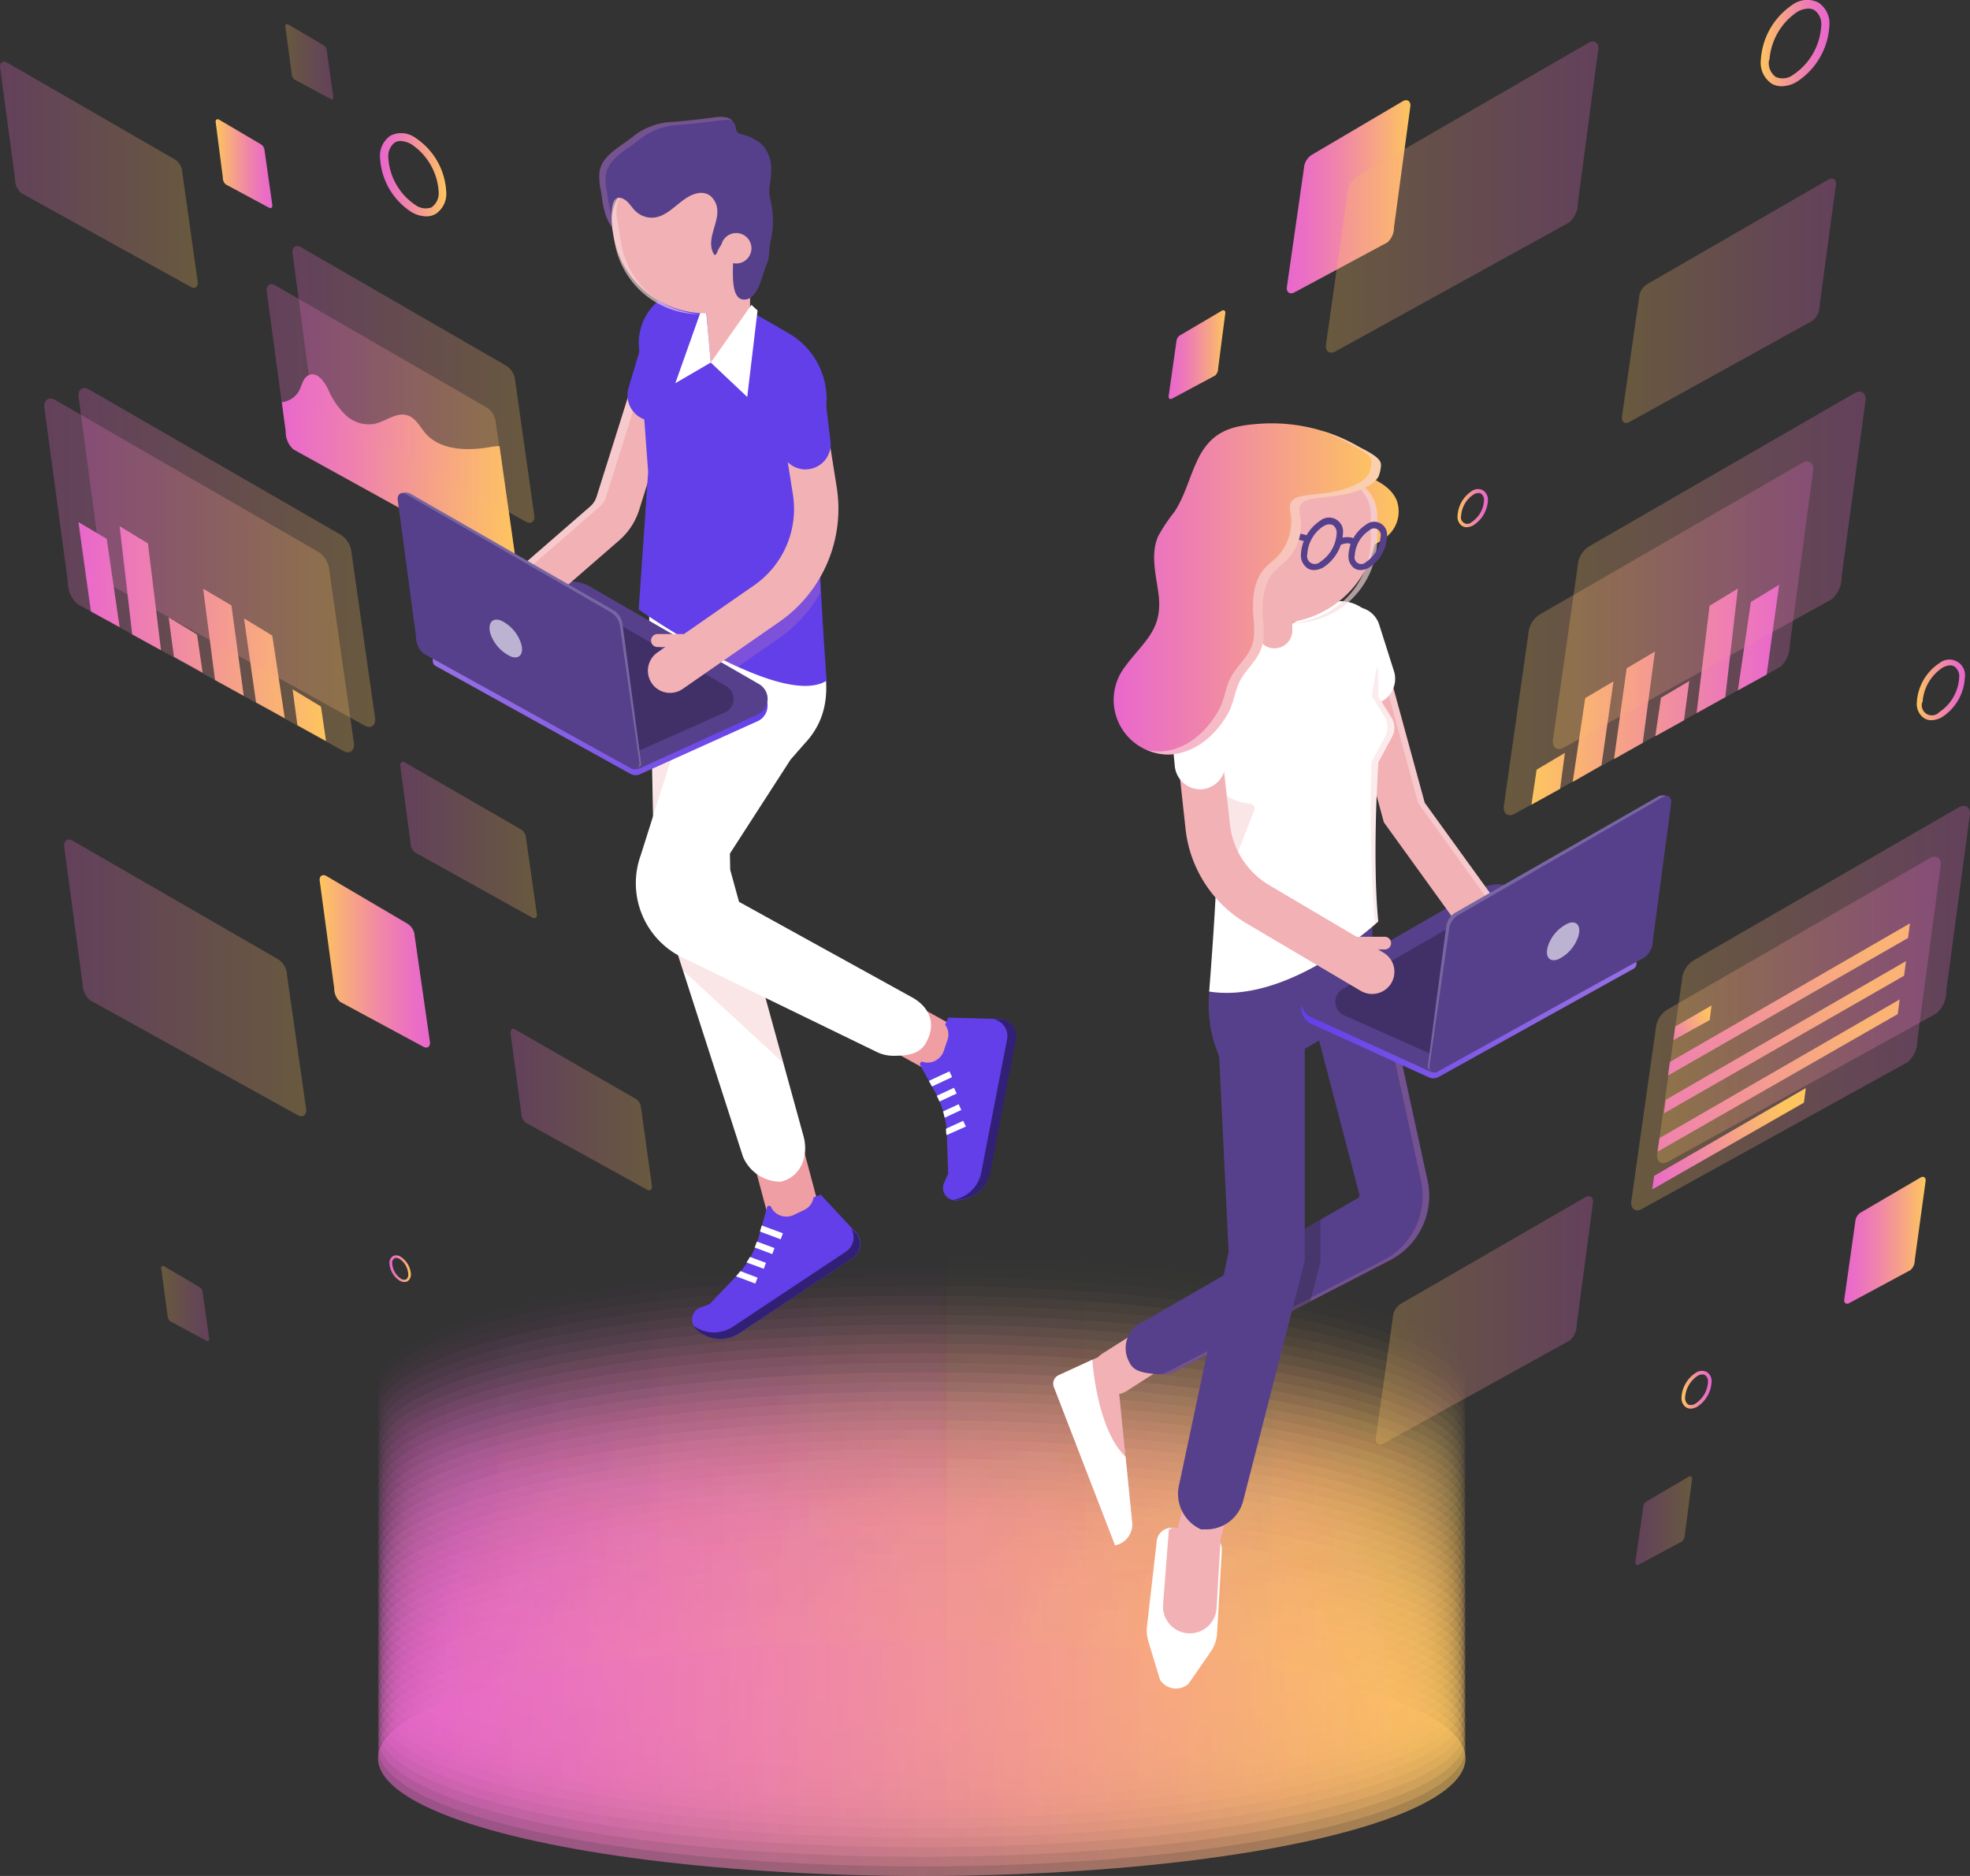 <?xml version="1.0" encoding="UTF-8"?> <svg xmlns="http://www.w3.org/2000/svg" xmlns:xlink="http://www.w3.org/1999/xlink" viewBox="0 0 229.05 218.14"><rect x="0" y="0" width="229.05" height="218.14" fill="#333333" stroke="none"/> <defs> <style>.cls-1,.cls-70{opacity:0.3;}.cls-1{fill:url(#linear-gradient);}.cls-2{opacity:0.29;fill:url(#linear-gradient-2);}.cls-3{opacity:0.29;fill:url(#linear-gradient-3);}.cls-4{opacity:0.28;fill:url(#linear-gradient-4);}.cls-5{opacity:0.27;fill:url(#linear-gradient-5);}.cls-6{opacity:0.26;fill:url(#linear-gradient-6);}.cls-7{opacity:0.26;fill:url(#linear-gradient-7);}.cls-8{opacity:0.25;fill:url(#linear-gradient-8);}.cls-9{opacity:0.24;fill:url(#linear-gradient-9);}.cls-10{opacity:0.23;fill:url(#linear-gradient-10);}.cls-11{opacity:0.23;fill:url(#linear-gradient-11);}.cls-12{opacity:0.22;fill:url(#linear-gradient-12);}.cls-13{opacity:0.21;fill:url(#linear-gradient-13);}.cls-14{opacity:0.2;fill:url(#linear-gradient-14);}.cls-15{opacity:0.2;fill:url(#linear-gradient-15);}.cls-16{opacity:0.19;fill:url(#linear-gradient-16);}.cls-17{opacity:0.18;fill:url(#linear-gradient-17);}.cls-18{opacity:0.18;fill:url(#linear-gradient-18);}.cls-19{opacity:0.17;fill:url(#linear-gradient-19);}.cls-20{opacity:0.16;fill:url(#linear-gradient-20);}.cls-21{opacity:0.15;fill:url(#linear-gradient-21);}.cls-22{opacity:0.15;fill:url(#linear-gradient-22);}.cls-23{opacity:0.14;fill:url(#linear-gradient-23);}.cls-24{opacity:0.13;fill:url(#linear-gradient-24);}.cls-25{opacity:0.12;fill:url(#linear-gradient-25);}.cls-26{opacity:0.12;fill:url(#linear-gradient-26);}.cls-27{opacity:0.11;fill:url(#linear-gradient-27);}.cls-28{opacity:0.1;fill:url(#linear-gradient-28);}.cls-29{opacity:0.1;fill:url(#linear-gradient-29);}.cls-30{opacity:0.09;fill:url(#linear-gradient-30);}.cls-31{opacity:0.08;fill:url(#linear-gradient-31);}.cls-32{opacity:0.07;fill:url(#linear-gradient-32);}.cls-33{opacity:0.07;fill:url(#linear-gradient-33);}.cls-34{opacity:0.06;fill:url(#linear-gradient-34);}.cls-35{opacity:0.05;fill:url(#linear-gradient-35);}.cls-36{opacity:0.04;fill:url(#linear-gradient-36);}.cls-37{opacity:0.04;fill:url(#linear-gradient-37);}.cls-38{opacity:0.03;fill:url(#linear-gradient-38);}.cls-39{opacity:0.02;fill:url(#linear-gradient-39);}.cls-40{opacity:0.01;fill:url(#linear-gradient-40);}.cls-41{opacity:0.01;fill:url(#linear-gradient-41);}.cls-42{opacity:0;fill:url(#linear-gradient-42);}.cls-43,.cls-45,.cls-47,.cls-49,.cls-80,.cls-82,.cls-83,.cls-85,.cls-86,.cls-87,.cls-88,.cls-89,.cls-90,.cls-91,.cls-92,.cls-93,.cls-94,.cls-95{opacity:0.26;}.cls-43{fill:url(#linear-gradient-43);}.cls-44{fill:url(#linear-gradient-44);}.cls-45{fill:url(#linear-gradient-45);}.cls-46{fill:url(#linear-gradient-46);}.cls-47{fill:url(#linear-gradient-47);}.cls-48{fill:url(#linear-gradient-48);}.cls-49{fill:url(#linear-gradient-49);}.cls-50{fill:url(#linear-gradient-50);}.cls-51{fill:url(#linear-gradient-51);}.cls-52{fill:url(#linear-gradient-52);}.cls-53{fill:url(#linear-gradient-53);}.cls-54{fill:url(#linear-gradient-54);}.cls-55,.cls-57,.cls-66{fill:#ef9ea3;}.cls-56{fill:#fff;}.cls-57{opacity:0.25;}.cls-58{fill:url(#linear-gradient-55);}.cls-59{fill:#56408b;}.cls-60{fill:#413068;}.cls-61{fill:#f2b1b5;}.cls-62,.cls-76{fill:#f9d8da;}.cls-62,.cls-75{opacity:0.64;}.cls-63{fill:#623fe9;}.cls-64{fill:#7866a2;}.cls-65{fill:#bbb3d1;}.cls-66,.cls-68{opacity:0.2;}.cls-67{fill:#312075;}.cls-69{opacity:0.38;fill:url(#linear-gradient-56);}.cls-71{fill:#231f20;}.cls-72{fill:url(#linear-gradient-57);}.cls-73{fill:url(#linear-gradient-58);}.cls-74{fill:url(#linear-gradient-59);}.cls-77{fill:url(#linear-gradient-60);}.cls-78{fill:url(#linear-gradient-61);}.cls-79{fill:url(#linear-gradient-62);}.cls-80{fill:url(#linear-gradient-63);}.cls-81{fill:url(#linear-gradient-64);}.cls-82{fill:url(#linear-gradient-65);}.cls-83{fill:url(#linear-gradient-66);}.cls-84{fill:url(#linear-gradient-67);}.cls-85{fill:url(#linear-gradient-68);}.cls-86{fill:url(#linear-gradient-69);}.cls-87{fill:url(#linear-gradient-70);}.cls-88{fill:url(#linear-gradient-71);}.cls-89{fill:url(#linear-gradient-72);}.cls-90{fill:url(#linear-gradient-73);}.cls-91{fill:url(#linear-gradient-74);}.cls-92{fill:url(#linear-gradient-75);}.cls-93{fill:url(#linear-gradient-76);}.cls-94{fill:url(#linear-gradient-77);}.cls-95{fill:url(#linear-gradient-78);}.cls-96{fill:url(#linear-gradient-79);}.cls-97{fill:url(#linear-gradient-80);}.cls-98{fill:url(#linear-gradient-81);}.cls-99{fill:url(#linear-gradient-82);}.cls-100{fill:url(#linear-gradient-83);}.cls-101{fill:url(#linear-gradient-84);}</style> <linearGradient id="linear-gradient" x1="43.95" y1="204.45" x2="170.4" y2="204.45" gradientUnits="userSpaceOnUse"> <stop offset="0" stop-color="#e967cd"></stop> <stop offset="0.33" stop-color="#ef83ac"></stop> <stop offset="1" stop-color="#fec55e"></stop> </linearGradient> <linearGradient id="linear-gradient-2" x1="43.95" y1="203.34" x2="170.4" y2="203.34" xlink:href="#linear-gradient"></linearGradient> <linearGradient id="linear-gradient-3" x1="43.95" y1="202.22" x2="170.4" y2="202.22" xlink:href="#linear-gradient"></linearGradient> <linearGradient id="linear-gradient-4" x1="43.95" y1="201.11" x2="170.4" y2="201.11" xlink:href="#linear-gradient"></linearGradient> <linearGradient id="linear-gradient-5" x1="43.95" y1="200" x2="170.4" y2="200" xlink:href="#linear-gradient"></linearGradient> <linearGradient id="linear-gradient-6" x1="43.95" y1="198.88" x2="170.4" y2="198.88" xlink:href="#linear-gradient"></linearGradient> <linearGradient id="linear-gradient-7" x1="43.95" y1="197.77" x2="170.4" y2="197.77" xlink:href="#linear-gradient"></linearGradient> <linearGradient id="linear-gradient-8" x1="43.95" y1="196.66" x2="170.4" y2="196.66" xlink:href="#linear-gradient"></linearGradient> <linearGradient id="linear-gradient-9" x1="43.95" y1="195.54" x2="170.4" y2="195.54" xlink:href="#linear-gradient"></linearGradient> <linearGradient id="linear-gradient-10" x1="43.95" y1="194.43" x2="170.4" y2="194.43" xlink:href="#linear-gradient"></linearGradient> <linearGradient id="linear-gradient-11" x1="43.95" y1="193.32" x2="170.4" y2="193.32" xlink:href="#linear-gradient"></linearGradient> <linearGradient id="linear-gradient-12" x1="43.95" y1="192.2" x2="170.4" y2="192.2" xlink:href="#linear-gradient"></linearGradient> <linearGradient id="linear-gradient-13" x1="43.95" y1="191.09" x2="170.4" y2="191.09" xlink:href="#linear-gradient"></linearGradient> <linearGradient id="linear-gradient-14" x1="43.95" y1="189.98" x2="170.4" y2="189.98" xlink:href="#linear-gradient"></linearGradient> <linearGradient id="linear-gradient-15" x1="43.95" y1="188.86" x2="170.4" y2="188.86" xlink:href="#linear-gradient"></linearGradient> <linearGradient id="linear-gradient-16" x1="43.95" y1="187.75" x2="170.4" y2="187.75" xlink:href="#linear-gradient"></linearGradient> <linearGradient id="linear-gradient-17" x1="43.95" y1="186.63" x2="170.4" y2="186.63" xlink:href="#linear-gradient"></linearGradient> <linearGradient id="linear-gradient-18" x1="43.95" y1="185.52" x2="170.4" y2="185.52" xlink:href="#linear-gradient"></linearGradient> <linearGradient id="linear-gradient-19" x1="43.95" y1="184.41" x2="170.4" y2="184.41" xlink:href="#linear-gradient"></linearGradient> <linearGradient id="linear-gradient-20" x1="43.95" y1="183.29" x2="170.4" y2="183.29" xlink:href="#linear-gradient"></linearGradient> <linearGradient id="linear-gradient-21" x1="43.95" y1="182.18" x2="170.4" y2="182.18" xlink:href="#linear-gradient"></linearGradient> <linearGradient id="linear-gradient-22" x1="43.95" y1="181.07" x2="170.4" y2="181.07" xlink:href="#linear-gradient"></linearGradient> <linearGradient id="linear-gradient-23" x1="43.95" y1="179.95" x2="170.4" y2="179.95" xlink:href="#linear-gradient"></linearGradient> <linearGradient id="linear-gradient-24" x1="43.95" y1="178.84" x2="170.4" y2="178.84" xlink:href="#linear-gradient"></linearGradient> <linearGradient id="linear-gradient-25" x1="43.95" y1="177.73" x2="170.4" y2="177.73" xlink:href="#linear-gradient"></linearGradient> <linearGradient id="linear-gradient-26" x1="43.95" y1="176.61" x2="170.4" y2="176.61" xlink:href="#linear-gradient"></linearGradient> <linearGradient id="linear-gradient-27" x1="43.95" y1="175.5" x2="170.4" y2="175.5" xlink:href="#linear-gradient"></linearGradient> <linearGradient id="linear-gradient-28" x1="43.95" y1="174.39" x2="170.4" y2="174.39" xlink:href="#linear-gradient"></linearGradient> <linearGradient id="linear-gradient-29" x1="43.95" y1="173.27" x2="170.4" y2="173.27" xlink:href="#linear-gradient"></linearGradient> <linearGradient id="linear-gradient-30" x1="43.95" y1="172.16" x2="170.4" y2="172.16" xlink:href="#linear-gradient"></linearGradient> <linearGradient id="linear-gradient-31" x1="43.95" y1="171.04" x2="170.4" y2="171.04" xlink:href="#linear-gradient"></linearGradient> <linearGradient id="linear-gradient-32" x1="43.95" y1="169.93" x2="170.4" y2="169.93" xlink:href="#linear-gradient"></linearGradient> <linearGradient id="linear-gradient-33" x1="43.95" y1="168.82" x2="170.4" y2="168.82" xlink:href="#linear-gradient"></linearGradient> <linearGradient id="linear-gradient-34" x1="43.95" y1="167.7" x2="170.4" y2="167.7" xlink:href="#linear-gradient"></linearGradient> <linearGradient id="linear-gradient-35" x1="43.95" y1="166.59" x2="170.4" y2="166.59" xlink:href="#linear-gradient"></linearGradient> <linearGradient id="linear-gradient-36" x1="43.95" y1="165.48" x2="170.4" y2="165.48" xlink:href="#linear-gradient"></linearGradient> <linearGradient id="linear-gradient-37" x1="43.95" y1="164.36" x2="170.4" y2="164.36" xlink:href="#linear-gradient"></linearGradient> <linearGradient id="linear-gradient-38" x1="43.95" y1="163.25" x2="170.4" y2="163.25" xlink:href="#linear-gradient"></linearGradient> <linearGradient id="linear-gradient-39" x1="43.95" y1="162.14" x2="170.4" y2="162.14" xlink:href="#linear-gradient"></linearGradient> <linearGradient id="linear-gradient-40" x1="43.95" y1="161.02" x2="170.4" y2="161.02" xlink:href="#linear-gradient"></linearGradient> <linearGradient id="linear-gradient-41" x1="43.95" y1="159.91" x2="170.4" y2="159.91" xlink:href="#linear-gradient"></linearGradient> <linearGradient id="linear-gradient-42" x1="43.95" y1="158.79" x2="170.4" y2="158.79" xlink:href="#linear-gradient"></linearGradient> <linearGradient id="linear-gradient-43" x1="31.01" y1="49.6" x2="60.01" y2="49.6" xlink:href="#linear-gradient"></linearGradient> <linearGradient id="linear-gradient-44" x1="32.75" y1="54.85" x2="60.01" y2="54.85" xlink:href="#linear-gradient"></linearGradient> <linearGradient id="linear-gradient-45" x1="5.14" y1="66.92" x2="41.16" y2="66.92" xlink:href="#linear-gradient"></linearGradient> <linearGradient id="linear-gradient-46" x1="9.12" y1="73.47" x2="37.91" y2="73.47" xlink:href="#linear-gradient"></linearGradient> <linearGradient id="linear-gradient-47" x1="-184.08" y1="74.22" x2="-148.06" y2="74.22" gradientTransform="matrix(-1, 0, 0, 1, 26.75, 0)" xlink:href="#linear-gradient"></linearGradient> <linearGradient id="linear-gradient-48" x1="-180.11" y1="80.77" x2="-151.31" y2="80.77" gradientTransform="matrix(-1, 0, 0, 1, 26.75, 0)" xlink:href="#linear-gradient"></linearGradient> <linearGradient id="linear-gradient-49" x1="-198.91" y1="120.18" x2="-162.9" y2="120.18" gradientTransform="matrix(-1, 0, 0, 1, 26.75, 0)" xlink:href="#linear-gradient"></linearGradient> <linearGradient id="linear-gradient-50" x1="194.11" y1="120.36" x2="198.54" y2="117.99" xlink:href="#linear-gradient"></linearGradient> <linearGradient id="linear-gradient-51" x1="192.81" y1="124.34" x2="218.09" y2="110.83" xlink:href="#linear-gradient"></linearGradient> <linearGradient id="linear-gradient-52" x1="192.35" y1="128.73" x2="217.63" y2="115.22" xlink:href="#linear-gradient"></linearGradient> <linearGradient id="linear-gradient-53" x1="191.61" y1="133.19" x2="216.88" y2="119.68" xlink:href="#linear-gradient"></linearGradient> <linearGradient id="linear-gradient-54" x1="191.27" y1="137.63" x2="207.51" y2="128.95" xlink:href="#linear-gradient"></linearGradient> <linearGradient id="linear-gradient-55" x1="560.77" y1="79.28" x2="599.7" y2="79.28" gradientTransform="matrix(-1, 0, 0, 1, 650.03, 0)" gradientUnits="userSpaceOnUse"> <stop offset="0" stop-color="#623fe9"></stop> <stop offset="0.17" stop-color="#6d49e8"></stop> <stop offset="0.7" stop-color="#8c65e5"></stop> <stop offset="1" stop-color="#976fe4"></stop> </linearGradient> <linearGradient id="linear-gradient-56" x1="43.95" y1="204.45" x2="170.4" y2="204.45" gradientUnits="userSpaceOnUse"> <stop offset="0" stop-color="#e967cd"></stop> <stop offset="0.16" stop-color="#eb6fc3"></stop> <stop offset="0.43" stop-color="#f086a9"></stop> <stop offset="0.77" stop-color="#f8aa7e"></stop> <stop offset="1" stop-color="#fec55e"></stop> </linearGradient> <linearGradient id="linear-gradient-57" x1="151.3" y1="114.5" x2="190.22" y2="114.5" gradientTransform="matrix(1, 0, 0, 1, 0, 0)" xlink:href="#linear-gradient-55"></linearGradient> <linearGradient id="linear-gradient-58" x1="137.58" y1="68.37" x2="162.63" y2="68.37" xlink:href="#linear-gradient"></linearGradient> <linearGradient id="linear-gradient-59" x1="129.57" y1="68.49" x2="160.56" y2="68.49" xlink:href="#linear-gradient"></linearGradient> <linearGradient id="linear-gradient-60" x1="149.61" y1="22.92" x2="163.97" y2="22.92" xlink:href="#linear-gradient-56"></linearGradient> <linearGradient id="linear-gradient-61" x1="214.43" y1="144.22" x2="223.88" y2="144.22" xlink:href="#linear-gradient-56"></linearGradient> <linearGradient id="linear-gradient-62" x1="135.9" y1="41.24" x2="142.5" y2="41.24" xlink:href="#linear-gradient-56"></linearGradient> <linearGradient id="linear-gradient-63" x1="190.17" y1="176.82" x2="196.77" y2="176.82" xlink:href="#linear-gradient"></linearGradient> <linearGradient id="linear-gradient-64" x1="238.5" y1="19.03" x2="245.1" y2="19.03" gradientTransform="matrix(-1, 0, 0, 1, 270.17, 0)" xlink:href="#linear-gradient-56"></linearGradient> <linearGradient id="linear-gradient-65" x1="231.4" y1="7.17" x2="236.99" y2="7.17" gradientTransform="matrix(-1, 0, 0, 1, 270.17, 0)" xlink:href="#linear-gradient"></linearGradient> <linearGradient id="linear-gradient-66" x1="245.83" y1="151.57" x2="251.42" y2="151.57" gradientTransform="matrix(-1, 0, 0, 1, 270.17, 0)" xlink:href="#linear-gradient"></linearGradient> <linearGradient id="linear-gradient-67" x1="220.19" y1="111.79" x2="233.01" y2="111.79" gradientTransform="matrix(-1, 0, 0, 1, 270.17, 0)" xlink:href="#linear-gradient-56"></linearGradient> <linearGradient id="linear-gradient-68" x1="-194.21" y1="66.32" x2="-157.83" y2="66.32" gradientTransform="matrix(-1, 0, 0, 1, 22.71, 0)" xlink:href="#linear-gradient"></linearGradient> <linearGradient id="linear-gradient-69" x1="-206.34" y1="114.48" x2="-169.96" y2="114.48" gradientTransform="matrix(-1, 0, 0, 1, 22.71, 0)" xlink:href="#linear-gradient"></linearGradient> <linearGradient id="linear-gradient-70" x1="46.53" y1="97.64" x2="62.43" y2="97.64" xlink:href="#linear-gradient"></linearGradient> <linearGradient id="linear-gradient-71" x1="7.45" y1="113.71" x2="35.63" y2="113.71" xlink:href="#linear-gradient"></linearGradient> <linearGradient id="linear-gradient-72" x1="59.35" y1="129.05" x2="75.81" y2="129.05" xlink:href="#linear-gradient"></linearGradient> <linearGradient id="linear-gradient-73" x1="-162.52" y1="153.54" x2="-137.23" y2="153.54" gradientTransform="matrix(-1, 0, 0, 1, 22.71, 0)" xlink:href="#linear-gradient"></linearGradient> <linearGradient id="linear-gradient-74" x1="-190.77" y1="34.97" x2="-165.88" y2="34.97" gradientTransform="matrix(-1, 0, 0, 1, 22.71, 0)" xlink:href="#linear-gradient"></linearGradient> <linearGradient id="linear-gradient-75" x1="-163.13" y1="22.92" x2="-131.44" y2="22.92" gradientTransform="matrix(-1, 0, 0, 1, 22.71, 0)" xlink:href="#linear-gradient"></linearGradient> <linearGradient id="linear-gradient-76" x1="9.12" y1="64.81" x2="43.63" y2="64.81" xlink:href="#linear-gradient"></linearGradient> <linearGradient id="linear-gradient-77" x1="33.95" y1="44.71" x2="62.12" y2="44.71" xlink:href="#linear-gradient"></linearGradient> <linearGradient id="linear-gradient-78" x1="0" y1="20.32" x2="23.02" y2="20.32" xlink:href="#linear-gradient"></linearGradient> <linearGradient id="linear-gradient-79" x1="44.19" y1="20.32" x2="51.89" y2="20.32" xlink:href="#linear-gradient-56"></linearGradient> <linearGradient id="linear-gradient-80" x1="45.28" y1="147.54" x2="47.77" y2="147.54" xlink:href="#linear-gradient-56"></linearGradient> <linearGradient id="linear-gradient-81" x1="-284.31" y1="80.24" x2="-278.73" y2="80.24" gradientTransform="matrix(-1, 0, 0, 1, -55.86, 0)" xlink:href="#linear-gradient-56"></linearGradient> <linearGradient id="linear-gradient-82" x1="-268.55" y1="5.01" x2="-260.59" y2="5.01" gradientTransform="matrix(-1, 0, 0, 1, -55.86, 0)" xlink:href="#linear-gradient-56"></linearGradient> <linearGradient id="linear-gradient-83" x1="-228.82" y1="59.08" x2="-225.32" y2="59.08" gradientTransform="matrix(-1, 0, 0, 1, -55.86, 0)" xlink:href="#linear-gradient-56"></linearGradient> <linearGradient id="linear-gradient-84" x1="-254.86" y1="161.6" x2="-251.37" y2="161.6" gradientTransform="matrix(-1, 0, 0, 1, -55.86, 0)" xlink:href="#linear-gradient-56"></linearGradient> </defs> <title>Ресурс 2Icons11</title> <g id="Слой_2" data-name="Слой 2"> <g id="Graphics"> <ellipse class="cls-1" cx="107.17" cy="204.45" rx="63.22" ry="13.69"></ellipse> <ellipse class="cls-2" cx="107.17" cy="203.34" rx="63.22" ry="13.69"></ellipse> <ellipse class="cls-3" cx="107.17" cy="202.22" rx="63.22" ry="13.69"></ellipse> <ellipse class="cls-4" cx="107.17" cy="201.11" rx="63.22" ry="13.69"></ellipse> <ellipse class="cls-5" cx="107.17" cy="200" rx="63.22" ry="13.69"></ellipse> <ellipse class="cls-6" cx="107.17" cy="198.88" rx="63.22" ry="13.69"></ellipse> <ellipse class="cls-7" cx="107.17" cy="197.77" rx="63.22" ry="13.69"></ellipse> <ellipse class="cls-8" cx="107.17" cy="196.66" rx="63.22" ry="13.69"></ellipse> <ellipse class="cls-9" cx="107.17" cy="195.54" rx="63.22" ry="13.69"></ellipse> <ellipse class="cls-10" cx="107.17" cy="194.43" rx="63.22" ry="13.69"></ellipse> <ellipse class="cls-11" cx="107.17" cy="193.32" rx="63.22" ry="13.69"></ellipse> <ellipse class="cls-12" cx="107.17" cy="192.2" rx="63.22" ry="13.69"></ellipse> <ellipse class="cls-13" cx="107.17" cy="191.09" rx="63.22" ry="13.69"></ellipse> <ellipse class="cls-14" cx="107.17" cy="189.98" rx="63.22" ry="13.69"></ellipse> <ellipse class="cls-15" cx="107.17" cy="188.86" rx="63.22" ry="13.69"></ellipse> <ellipse class="cls-16" cx="107.17" cy="187.75" rx="63.22" ry="13.69"></ellipse> <ellipse class="cls-17" cx="107.17" cy="186.63" rx="63.22" ry="13.69"></ellipse> <ellipse class="cls-18" cx="107.17" cy="185.52" rx="63.22" ry="13.69"></ellipse> <ellipse class="cls-19" cx="107.17" cy="184.41" rx="63.22" ry="13.69"></ellipse> <ellipse class="cls-20" cx="107.17" cy="183.29" rx="63.22" ry="13.69"></ellipse> <ellipse class="cls-21" cx="107.17" cy="182.18" rx="63.22" ry="13.69"></ellipse> <ellipse class="cls-22" cx="107.17" cy="181.07" rx="63.22" ry="13.69"></ellipse> <ellipse class="cls-23" cx="107.17" cy="179.95" rx="63.22" ry="13.69"></ellipse> <ellipse class="cls-24" cx="107.17" cy="178.84" rx="63.22" ry="13.69"></ellipse> <ellipse class="cls-25" cx="107.17" cy="177.73" rx="63.22" ry="13.69"></ellipse> <ellipse class="cls-26" cx="107.17" cy="176.61" rx="63.22" ry="13.69"></ellipse> <ellipse class="cls-27" cx="107.17" cy="175.5" rx="63.22" ry="13.69"></ellipse> <ellipse class="cls-28" cx="107.17" cy="174.39" rx="63.22" ry="13.69"></ellipse> <ellipse class="cls-29" cx="107.17" cy="173.27" rx="63.22" ry="13.69"></ellipse> <ellipse class="cls-30" cx="107.17" cy="172.16" rx="63.22" ry="13.69"></ellipse> <ellipse class="cls-31" cx="107.17" cy="171.04" rx="63.22" ry="13.69"></ellipse> <ellipse class="cls-32" cx="107.17" cy="169.93" rx="63.22" ry="13.69"></ellipse> <ellipse class="cls-33" cx="107.17" cy="168.82" rx="63.22" ry="13.69"></ellipse> <ellipse class="cls-34" cx="107.17" cy="167.7" rx="63.22" ry="13.69"></ellipse> <ellipse class="cls-35" cx="107.17" cy="166.59" rx="63.22" ry="13.69"></ellipse> <ellipse class="cls-36" cx="107.17" cy="165.48" rx="63.22" ry="13.69"></ellipse> <ellipse class="cls-37" cx="107.17" cy="164.36" rx="63.22" ry="13.69"></ellipse> <ellipse class="cls-38" cx="107.17" cy="163.25" rx="63.22" ry="13.69"></ellipse> <ellipse class="cls-39" cx="107.17" cy="162.14" rx="63.22" ry="13.69"></ellipse> <ellipse class="cls-40" cx="107.17" cy="161.02" rx="63.22" ry="13.69"></ellipse> <ellipse class="cls-41" cx="107.17" cy="159.91" rx="63.22" ry="13.69"></ellipse> <ellipse class="cls-42" cx="107.17" cy="158.79" rx="63.22" ry="13.69"></ellipse> <g id="Layer_11" data-name="Layer 11"> <path id="_Контур_" data-name="&lt;Контур&gt;" class="cls-43" d="M31,33.78c0-.66.47-.93,1-.6l24.6,14.21a2.35,2.35,0,0,1,1.05,1.8L60,65.42c0,.66-.47.93-1,.6L34.11,52.28a2.68,2.68,0,0,1-.9-2.07Z"></path> <g id="_Группа_" data-name="&lt;Группа&gt;"> <path class="cls-44" d="M60,65.42,58.08,51.88c-.61,0-1.23.14-1.82.22-2.4.31-5.15.13-6.75-1.67-.67-.77-1.16-1.82-2.13-2.13-1.31-.43-2.56.75-3.91,1a3.93,3.93,0,0,1-3.31-1.06,9.15,9.15,0,0,1-2-2.95c-.45-.93-1.27-2.07-2.22-1.69-.69.29-.83,1.19-1.17,1.85a2.64,2.64,0,0,1-2,1.32l.46,3.42a2.68,2.68,0,0,0,.9,2.07L59,66C59.54,66.35,60,66.08,60,65.42Z"></path> </g> <g id="_Группа_2" data-name="&lt;Группа&gt;"> <path id="_Контур_2" data-name="&lt;Контур&gt;" class="cls-45" d="M5.14,47.27c0-.82.59-1.16,1.3-.75L37,64.17a2.86,2.86,0,0,1,1.3,2.23l2.87,20.16c0,.82-.57,1.16-1.28.75L9,70.24a3.36,3.36,0,0,1-1.11-2.57Z"></path> <path id="_Составной_контур_" data-name="&lt;Составной контур&gt;" class="cls-46" d="M18.72,75.61l-3.35-1.84L13.91,61.19l3.29,2Zm-4.81-2.68-1.5-10.27L9.12,60.71,10.57,71.1Zm9,.86-3.3-2,.61,4.58,3.34,1.85Zm4-3.39-3.29-1.94L25,79.08l3.34,1.84ZM37.32,82.16l-3.3-2,.56,4.18,3.33,1.84Zm-5.66-8.25-3.29-2,1.4,9.77,3.34,1.84Z"></path> </g> <g id="_Группа_3" data-name="&lt;Группа&gt;"> <path id="_Контур_3" data-name="&lt;Контур&gt;" class="cls-47" d="M210.83,54.57c0-.82-.58-1.15-1.29-.74L179,71.47a2.88,2.88,0,0,0-1.3,2.24l-2.87,20.16c0,.82.58,1.15,1.29.75L207,77.54A3.35,3.35,0,0,0,208.1,75Z"></path> <path id="_Составной_контур_2" data-name="&lt;Составной контур&gt;" class="cls-48" d="M198.77,70.44l3.29-2L200.6,81.07l-3.34,1.85Zm6.64,8L206.86,68,203.57,70l-1.51,10.28Zm-12.95,7.17,3.34-1.85.61-4.57-3.29,1.95Zm-4.8,2.66L191,86.38l1.42-10.62-3.29,1.95Zm-9.6,5.3,3.33-1.84.56-4.18-3.29,1.95Zm4.8-2.65L186.2,89l1.4-9.77-3.29,1.95Z"></path> </g> <g id="_Группа_4" data-name="&lt;Группа&gt;"> <path id="_Контур_4" data-name="&lt;Контур&gt;" class="cls-49" d="M225.66,100.53c0-.82-.58-1.15-1.29-.74l-30.56,17.64a2.89,2.89,0,0,0-1.3,2.23l-2.86,20.16c0,.82.57,1.16,1.28.75l30.89-17.07a3.34,3.34,0,0,0,1.11-2.57Z"></path> <polygon id="_Контур_5" data-name="&lt;Контур&gt;" class="cls-50" points="194.78 119.36 199 116.92 198.78 118.62 194.56 120.95 194.78 119.36"></polygon> <polygon id="_Контур_6" data-name="&lt;Контур&gt;" class="cls-51" points="194.15 123.49 222.07 107.37 221.85 109.07 193.93 125.07 194.15 123.49"></polygon> <polygon id="_Контур_7" data-name="&lt;Контур&gt;" class="cls-52" points="193.69 127.88 221.61 111.76 221.39 113.46 193.47 129.46 193.69 127.88"></polygon> <polygon id="_Контур_8" data-name="&lt;Контур&gt;" class="cls-53" points="192.95 132.34 220.87 116.22 220.65 117.92 192.72 133.92 192.95 132.34"></polygon> <polygon id="_Контур_9" data-name="&lt;Контур&gt;" class="cls-54" points="192.33 136.73 209.96 126.52 209.74 128.22 192.1 138.31 192.33 136.73"></polygon> </g> </g> <g id="Layer_8" data-name="Layer 8"> <g id="_Группа_5" data-name="&lt;Группа&gt;"> <g id="_Группа_6" data-name="&lt;Группа&gt;"> <path class="cls-55" d="M92,142.92a3,3,0,0,1-2.89-2.22l-1.78-6.64a3,3,0,0,1,5.8-1.56l1.77,6.65a3,3,0,0,1-2.9,3.77Z"></path> </g> <g id="_Группа_7" data-name="&lt;Группа&gt;"> <path class="cls-55" d="M108.81,124.58a2.94,2.94,0,0,1-1.45-.38l-6-3.32a3,3,0,1,1,2.9-5.25l6,3.32a3,3,0,0,1-1.45,5.63Z"></path> </g> <polygon id="_Контур_10" data-name="&lt;Контур&gt;" class="cls-56" points="76.22 59.22 92.72 68.58 90.24 86.07 76.22 78.11 76.22 59.22"></polygon> <g id="_Группа_8" data-name="&lt;Группа&gt;"> <path id="_Контур_11" data-name="&lt;Контур&gt;" class="cls-56" d="M86.39,134.52l-10.31-32-.66-33.85a4.43,4.43,0,0,1,8.85-.17l.63,32.64L93.39,132c.7,2.34-.24,4.87-2.62,5.41A4.75,4.75,0,0,1,86.39,134.52Z"></path> </g> <path id="_Контур_12" data-name="&lt;Контур&gt;" class="cls-57" d="M84.84,98.16l-.51-26.43L75.82,85.05l.26,17.48,3.32,10.3,11.69,10.79-4.67-17-4-2.21a.74.74,0,0,1-.35-.9Z"></path> <g id="_Группа_9" data-name="&lt;Группа&gt;"> <path id="_Контур_13" data-name="&lt;Контур&gt;" class="cls-56" d="M103.83,122.77a4.39,4.39,0,0,1-2-.5L79.08,111.21a9.6,9.6,0,0,1-4.57-11.8l9.76-30.9c.84-2.3,4.3-1.67,6.59-.83,1.36.5,3.33,2.23,4.37,6.81.79,3.46,2,8.1-1.7,12l-1.61,1.84-9.11,14.11a.73.73,0,0,0,.35.9l22.71,12.54c2.17,1.12,3,3.06,1.88,5.22C107,122.64,105.42,122.77,103.83,122.77Z"></path> </g> <g id="_Группа_10" data-name="&lt;Группа&gt;"> <path id="_Контур_14" data-name="&lt;Контур&gt;" class="cls-58" d="M73.33,90a1.31,1.31,0,0,0,1.16,0L88.22,83.8a2,2,0,0,0,0-3.49L68.58,68.94a4.19,4.19,0,0,0-4.26,0l-14,7.58v.36a.62.62,0,0,0,.32.55Z"></path> <path id="_Контур_15" data-name="&lt;Контур&gt;" class="cls-59" d="M73.33,89.3a1.28,1.28,0,0,0,1.16,0l13.73-6.27a2,2,0,0,0,0-3.5L68.58,68.2a4.22,4.22,0,0,0-4.26,0l-14,8.31Z"></path> <path id="_Контур_16" data-name="&lt;Контур&gt;" class="cls-60" d="M71.94,88.35l12.49-5.57a1.73,1.73,0,0,0,0-3l-20-11.54-13.9,8.26Z"></path> </g> <g id="_Группа_11" data-name="&lt;Группа&gt;"> <path id="_Контур_17" data-name="&lt;Контур&gt;" class="cls-61" d="M59.29,73a2.58,2.58,0,0,1-1.69-4.53l11-9.56a2.56,2.56,0,0,0,.77-1.17l6.06-19.24a2.58,2.58,0,1,1,4.92,1.55L74.31,59.31A7.78,7.78,0,0,1,72,62.83L61,72.39A2.52,2.52,0,0,1,59.29,73Z"></path> </g> <path id="_Контур_18" data-name="&lt;Контур&gt;" class="cls-62" d="M58.45,72.13a2.58,2.58,0,0,1,.26-3.64l11-9.56a2.54,2.54,0,0,0,.76-1.17l6.06-19.24a2.57,2.57,0,0,1,1.91-1.73,2.56,2.56,0,0,0-3,1.73L69.39,57.76a2.56,2.56,0,0,1-.77,1.17l-11,9.56A2.58,2.58,0,0,0,59.29,73a2.51,2.51,0,0,0,.55-.06A2.59,2.59,0,0,1,58.45,72.13Z"></path> <g id="_Группа_12" data-name="&lt;Группа&gt;"> <path id="_Контур_19" data-name="&lt;Контур&gt;" class="cls-63" d="M75.89,48.94A3.11,3.11,0,0,1,75,48.8a3,3,0,0,1-1.92-3.7l2-6.69a2.95,2.95,0,1,1,5.62,1.77l-2,6.69A3,3,0,0,1,75.89,48.94Z"></path> </g> <path id="_Контур_20" data-name="&lt;Контур&gt;" class="cls-63" d="M84,34.31l7.69,4.44a8.84,8.84,0,0,1,4.42,7.66s-.84,13.11-.83,17.49c0,3.82.83,15.25.83,15.25-5.3,3.36-21.85-8.27-21.85-8.27l1.1-16-1.1-14.94A6.49,6.49,0,0,1,84,34.31Z"></path> <path id="_Контур_21" data-name="&lt;Контур&gt;" class="cls-61" d="M82.64,42.16l-.12-1.34s-.39-4-.39-5.1l.93-7h4.15v8.49C87.21,38.36,83.79,42.16,82.64,42.16Z"></path> <g id="_Группа_13" data-name="&lt;Группа&gt;"> <path id="_Контур_22" data-name="&lt;Контур&gt;" class="cls-64" d="M46.53,57.41l.32-.1a1.15,1.15,0,0,1,.89.11L71.4,71a2.26,2.26,0,0,1,1,1.75L74.55,88.8a.48.48,0,0,1-.2.38l-.36.25L49.53,75.7a2.61,2.61,0,0,1-.87-2Z"></path> <path id="_Контур_23" data-name="&lt;Контур&gt;" class="cls-59" d="M46.23,58.05c0-.64.46-.9,1-.58L71.11,71.25a2.26,2.26,0,0,1,1,1.75l2.24,15.74c0,.64-.45.9-1,.59L49.24,76a2.6,2.6,0,0,1-.87-2Z"></path> <path id="_Контур_24" data-name="&lt;Контур&gt;" class="cls-65" d="M58.21,72.14a4.51,4.51,0,0,1,2.39,2.73c.33,1.16-.2,1.83-1.18,1.48A4.52,4.52,0,0,1,57,73.63C56.7,72.47,57.23,71.8,58.21,72.14Z"></path> </g> <path id="_Контур_25" data-name="&lt;Контур&gt;" class="cls-66" d="M95.23,63.9c0-3,.39-10.16.64-14.33l-.48-3a2.58,2.58,0,0,0-3-2.14c-1.41.22.81,14.28.81,14.28.64,4.06-2.16,8.86-5.54,11.21l-7.15,5c1.61.92,3.4,1.86,5.19,2.68l4.9-3.4a16,16,0,0,0,4.78-5.29C95.31,66.86,95.24,65,95.23,63.9Z"></path> <g id="_Группа_14" data-name="&lt;Группа&gt;"> <path id="_Контур_26" data-name="&lt;Контур&gt;" class="cls-61" d="M77.91,80.57a2.55,2.55,0,0,1-2.12-1.11,2.58,2.58,0,0,1,.65-3.59L87.7,68.05a10.81,10.81,0,0,0,4.49-10.54l-1.9-12a2.58,2.58,0,1,1,5.1-.81l1.9,12a16,16,0,0,1-6.65,15.59L79.38,80.11A2.58,2.58,0,0,1,77.91,80.57Z"></path> </g> <g id="_Группа_15" data-name="&lt;Группа&gt;"> <path id="_Контур_27" data-name="&lt;Контур&gt;" class="cls-63" d="M93.63,54.59A3,3,0,0,1,90.71,52l-.8-6.53a2.95,2.95,0,0,1,5.85-.72l.8,6.53A2.93,2.93,0,0,1,94,54.56Z"></path> </g> <path id="_Контур_28" data-name="&lt;Контур&gt;" class="cls-61" d="M79.37,75.24H76.45a.75.75,0,0,1-.75-.75h0a.75.75,0,0,1,.75-.76h2.92a.76.76,0,0,1,.75.76h0A.76.76,0,0,1,79.37,75.24Z"></path> <path id="_Контур_29" data-name="&lt;Контур&gt;" class="cls-63" d="M89.16,140.5l-1,3.52a10.68,10.68,0,0,1-2.51,4.33l-3.14,3.29-1.13.44a1.44,1.44,0,0,0-.53,2.32h0A4,4,0,0,0,86,155l13.13-8.72a2,2,0,0,0,.58-2.76l-4.29-4.6-.83.32h0a1.93,1.93,0,0,1-1.05,1.44l-1.21.58a2,2,0,0,1-2.65-.82h0A.26.26,0,0,0,89.16,140.5Z"></path> <g id="_Группа_16" data-name="&lt;Группа&gt;"> <path id="_Контур_30" data-name="&lt;Контур&gt;" class="cls-67" d="M89.64,140.46h0a.22.22,0,0,0-.19-.12Z"></path> <path id="_Контур_31" data-name="&lt;Контур&gt;" class="cls-67" d="M99.66,143.53l-.74-.74a2,2,0,0,1-.57,2.76l-13.13,8.72a4,4,0,0,1-4.59-.11,1.77,1.77,0,0,0,.17.24A4,4,0,0,0,86,155l13.13-8.72A2,2,0,0,0,99.66,143.53Z"></path> </g> <g id="_Группа_17" data-name="&lt;Группа&gt;"> <path id="_Контур_32" data-name="&lt;Контур&gt;" class="cls-56" d="M89.79,145.83l.26-.7L88,144.37c-.08.23-.16.46-.26.69Z"></path> <path id="_Контур_33" data-name="&lt;Контур&gt;" class="cls-56" d="M87.82,149.26l.26-.69-2-.76c-.15.18-.29.37-.45.54l-.06.06Z"></path> <path id="_Контур_34" data-name="&lt;Контур&gt;" class="cls-56" d="M88.8,147.54l.26-.69-1.86-.69c-.12.22-.26.43-.4.64Z"></path> <polygon id="_Контур_35" data-name="&lt;Контур&gt;" class="cls-56" points="91.03 143.41 88.57 142.5 88.36 143.21 90.77 144.11 91.03 143.41"></polygon> </g> <path id="_Контур_36" data-name="&lt;Контур&gt;" class="cls-63" d="M107,123.87l1.77,3.21a10.79,10.79,0,0,1,1.32,4.84l.15,4.54-.48,1.11a1.43,1.43,0,0,0,1.27,2h0a4,4,0,0,0,4.06-3.24l3-15.48a2,2,0,0,0-1.57-2.35l-6.28-.17-.35.82h0a1.94,1.94,0,0,1,.28,1.76l-.43,1.27a2,2,0,0,1-2.44,1.31h0A.26.26,0,0,0,107,123.87Z"></path> <g id="_Группа_18" data-name="&lt;Группа&gt;"> <path id="_Контур_37" data-name="&lt;Контур&gt;" class="cls-67" d="M107.31,123.5h0a.22.22,0,0,0-.22,0Z"></path> <path id="_Контур_38" data-name="&lt;Контур&gt;" class="cls-67" d="M116.52,118.51h-1a2,2,0,0,1,1.57,2.35l-3,15.48a4,4,0,0,1-3.29,3.19,1.26,1.26,0,0,0,.28,0,4,4,0,0,0,4.06-3.24l3-15.48A2,2,0,0,0,116.52,118.51Z"></path> </g> <g id="_Группа_19" data-name="&lt;Группа&gt;"> <path id="_Контур_39" data-name="&lt;Контур&gt;" class="cls-56" d="M111.23,127.16l-.31-.67-2,.93c.11.22.22.44.31.67Z"></path> <path id="_Контур_40" data-name="&lt;Контур&gt;" class="cls-56" d="M112.3,131l-.31-.67-2,.92c0,.23,0,.46.06.7V132Z"></path> <path id="_Контур_41" data-name="&lt;Контур&gt;" class="cls-56" d="M111.77,129.07l-.31-.67-1.81.84c.07.24.13.48.18.73Z"></path> <polygon id="_Контур_42" data-name="&lt;Контур&gt;" class="cls-56" points="110.39 124.58 108 125.69 108.36 126.34 110.7 125.25 110.39 124.58"></polygon> </g> <polygon id="_Контур_43" data-name="&lt;Контур&gt;" class="cls-56" points="87.37 35.45 82.64 42.16 86.88 46.16 88.08 36.11 87.37 35.45"></polygon> <polygon id="_Контур_44" data-name="&lt;Контур&gt;" class="cls-56" points="82.64 42.16 81.98 34.8 78.52 44.56 82.64 42.16"></polygon> <path id="_Прямоугольник_" data-name="&lt;Прямоугольник&gt;" class="cls-61" d="M76.91,20.06h9a0,0,0,0,1,0,0V37a0,0,0,0,1,0,0H82.47A10.87,10.87,0,0,1,71.6,26.1v-.72A5.31,5.31,0,0,1,76.91,20.06Z" transform="translate(-3.55 12.95) rotate(-9.2)"></path> <path id="_Контур_45" data-name="&lt;Контур&gt;" class="cls-62" d="M72.19,28.18l-.47-2.9a4,4,0,0,1,3.33-4.61l9.39-1.52,0-.12L74.31,20.67A4,4,0,0,0,71,25.28l.47,2.9a10,10,0,0,0,10.07,8.35A9.94,9.94,0,0,1,72.19,28.18Z"></path> <g id="_Группа_20" data-name="&lt;Группа&gt;"> <path class="cls-59" d="M72.1,17c-1.14.81-2.27,1.73-2.41,3.12a7.33,7.33,0,0,0,.16,2c.25,1.53.34,3,1.29,4.29,0-.69-.35-3.92,1.18-3.35.72.27,1,.92,1.53,1.45a2.73,2.73,0,0,0,2.22.79c1.92-.23,3.11-2.43,5-2.82a1.88,1.88,0,0,1,1.26.13,1.68,1.68,0,0,1,.57.49c1.55,2-1.06,4.36.08,6.42a.27.27,0,0,0,.08.1c.13.07.25-.1.3-.23.56-1.42,1.56-2.08,1.87-.2.17,1.11-.58,5.47,1.18,5.64s2.2-2.95,2.74-4.13c.41-.94.21-1.9.49-2.87a10,10,0,0,0,0-4.29,5.83,5.83,0,0,1-.19-1.71,12.28,12.28,0,0,0,.22-2.34,4,4,0,0,0-1.15-2.75,5.88,5.88,0,0,0-2.41-1.16.9.9,0,0,1-.28-.13c-.28-.2-.25-.61-.36-.93a1.38,1.38,0,0,0-1.06-.84,3.72,3.72,0,0,0-1.41,0c-1.62.21-3.23.4-4.85.52a8.09,8.09,0,0,0-3.81,1.16c-.33.21-.63.45-.94.69S72.56,16.65,72.1,17Z"></path> </g> <g id="_Группа_21" data-name="&lt;Группа&gt;" class="cls-68"> <g id="_Группа_22" data-name="&lt;Группа&gt;"> <path class="cls-55" d="M70.59,22.45a7,7,0,0,1-.16-2c.14-1.39,1.27-2.31,2.41-3.13.46-.32.92-.63,1.32-.94a10.82,10.82,0,0,1,.94-.69,8.05,8.05,0,0,1,3.8-1.16c1.63-.12,3.24-.32,4.86-.53a4.39,4.39,0,0,1,1.4,0,1.57,1.57,0,0,0-.73-.36,3.72,3.72,0,0,0-1.41,0c-1.62.21-3.23.4-4.85.52a8.09,8.09,0,0,0-3.81,1.16c-.33.21-.63.45-.94.69s-.86.62-1.32.95c-1.14.81-2.27,1.73-2.41,3.12a7.33,7.33,0,0,0,.16,2c.25,1.53.34,3,1.29,4.29,0-.21,0-.66,0-1.16A20.11,20.11,0,0,1,70.59,22.45Z"></path> </g> </g> <path id="_Контур_46" data-name="&lt;Контур&gt;" class="cls-61" d="M87.37,28.87A1.77,1.77,0,1,1,85.6,27.1,1.77,1.77,0,0,1,87.37,28.87Z"></path> </g> </g> <g id="Layer_12" data-name="Layer 12"> <ellipse class="cls-69" cx="107.17" cy="204.45" rx="63.22" ry="13.69"></ellipse> </g> <g id="Layer_9" data-name="Layer 9"> <g id="_Группа_23" data-name="&lt;Группа&gt;"> <path id="_Контур_47" data-name="&lt;Контур&gt;" class="cls-56" d="M134.5,179.13l-1.14,10a4.25,4.25,0,0,0,.15,1.7l1.36,4.49a2.19,2.19,0,0,0,3.33.46l2.57-3.72a4.2,4.2,0,0,0,.73-2l.56-9.73a2.06,2.06,0,0,0-1.78-2.16l-3.82-.5A1.74,1.74,0,0,0,134.5,179.13Z"></path> <path id="_Контур_48" data-name="&lt;Контур&gt;" class="cls-61" d="M141.45,187l.45-7.65a2.07,2.07,0,0,0-1.62-1.24l-3.8-.5a1.86,1.86,0,0,0-.58.29l-.67,8.67a3.12,3.12,0,0,0,3,3.36h0A3.12,3.12,0,0,0,141.45,187Z"></path> <g id="_Группа_24" data-name="&lt;Группа&gt;"> <path id="_Контур_49" data-name="&lt;Контур&gt;" class="cls-61" d="M138.59,184A2.72,2.72,0,0,1,138,184a2.59,2.59,0,0,1-1.87-3.14l2.24-8.85a2.58,2.58,0,1,1,5,1.26l-2.24,8.86A2.57,2.57,0,0,1,138.59,184Z"></path> </g> <g id="_Группа_25" data-name="&lt;Группа&gt;"> <path id="_Контур_50" data-name="&lt;Контур&gt;" class="cls-61" d="M129.57,162.15a2.58,2.58,0,0,1-1.38-4.76l5.45-3.45a2.58,2.58,0,1,1,2.75,4.36L131,161.75A2.59,2.59,0,0,1,129.57,162.15Z"></path> </g> <g id="_Группа_26" data-name="&lt;Группа&gt;"> <path id="_Контур_51" data-name="&lt;Контур&gt;" class="cls-59" d="M134.89,159.81c-1.87-.11-3.08-.31-3.56-1.37a3.34,3.34,0,0,1,1.62-4.77l24.94-14.35a.37.37,0,0,0,.18-.37l-6.6-25.2c-.4-2.2,2.16-4.32,4.36-4.73a4.05,4.05,0,0,1,4.72,3.25l5.49,25.2a8.43,8.43,0,0,1-4.26,9l-24.95,12.89A3.21,3.21,0,0,1,134.89,159.81Z"></path> </g> <path id="_Контур_52" data-name="&lt;Контур&gt;" class="cls-66" d="M166,137.47l-5.49-25.2a4,4,0,0,0-4.36-3.29,4,4,0,0,1,3.63,3.29l5.48,25.2a8.42,8.42,0,0,1-4.26,9l-24.95,12.89a3.41,3.41,0,0,1-1.37.48h.17a3.21,3.21,0,0,0,1.94-.49l24.95-12.89A8.43,8.43,0,0,0,166,137.47Z"></path> <g id="_Группа_27" data-name="&lt;Группа&gt;" class="cls-70"> <polygon id="_Контур_53" data-name="&lt;Контур&gt;" class="cls-71" points="152.35 151.3 153.54 146.66 153.54 141.82 144.38 147.09 142.39 156.44 152.35 151.3"></polygon> </g> <g id="_Группа_28" data-name="&lt;Группа&gt;"> <path id="_Контур_54" data-name="&lt;Контур&gt;" class="cls-59" d="M140.28,177.84l-.64,0a4.54,4.54,0,0,1-2.53-5.26l5.74-27-1.1-22.7-.43-1.2c-1.64-4.54-.85-12.26,3.52-13.29,1.26-.29,1.72-1.6,2.44-1.6a4.42,4.42,0,0,1,4.42,4.42v35.41l-7.13,27.79A4.41,4.41,0,0,1,140.28,177.84Z"></path> </g> <path id="_Контур_55" data-name="&lt;Контур&gt;" class="cls-59" d="M144.09,107.9,159.56,99v18.39L149.93,123a4.6,4.6,0,0,1-6.9-4Z"></path> <g id="_Группа_29" data-name="&lt;Группа&gt;"> <path id="_Контур_56" data-name="&lt;Контур&gt;" class="cls-72" d="M167.23,125.25a1.28,1.28,0,0,1-1.16,0L152.34,119a2,2,0,0,1,0-3.5L172,104.15a4.24,4.24,0,0,1,4.27,0l14,7.57v.37a.65.65,0,0,1-.32.55Z"></path> <path id="_Контур_57" data-name="&lt;Контур&gt;" class="cls-59" d="M167.23,124.51a1.28,1.28,0,0,1-1.16,0l-13.73-6.28a2,2,0,0,1,0-3.49L172,103.41a4.24,4.24,0,0,1,4.27,0l14,8.31Z"></path> <path id="_Контур_58" data-name="&lt;Контур&gt;" class="cls-60" d="M168.61,123.56,156.12,118a1.73,1.73,0,0,1,0-3l20-11.54,13.89,8.26Z"></path> </g> <g id="_Группа_30" data-name="&lt;Группа&gt;"> <path class="cls-73" d="M162.41,58.23c-.61-1.54-2.25-2.38-3.8-3l.17.36a2.87,2.87,0,0,1-.58-1.72,11.37,11.37,0,0,0-5.5.26,13.39,13.39,0,0,0-5.93,4.65c-1.58,2-2.9,4.2-4.6,6.1-.72.8-1.5,1.55-2.16,2.4a11.84,11.84,0,0,0-1,12.8c.91,1.62,2.51,3.13,4.35,2.93a5.67,5.67,0,0,0,1.78-.6,21.75,21.75,0,0,0,5.15-3.11,9.29,9.29,0,0,0,3.17-5c.22-1.08.2-2.19.41-3.27a12.3,12.3,0,0,1,1.34-3.45,8.94,8.94,0,0,1,2-2.75c1.3-1.09,3.1-1.48,4.3-2.68A3.78,3.78,0,0,0,162.41,58.23Z"></path> </g> <g id="_Группа_31" data-name="&lt;Группа&gt;"> <path id="_Контур_59" data-name="&lt;Контур&gt;" class="cls-61" d="M174.88,113.15a2.59,2.59,0,0,1-2.1-1.07L160.9,95.62,155.06,74.2a2.58,2.58,0,1,1,5-1.36l5.59,20.51L177,109.06a2.58,2.58,0,0,1-.59,3.6A2.54,2.54,0,0,1,174.88,113.15Z"></path> </g> <path id="_Контур_60" data-name="&lt;Контур&gt;" class="cls-62" d="M177,109.06,165.63,93.35,160,72.84A2.58,2.58,0,0,0,157.21,71a2.6,2.6,0,0,1,2.09,1.87l5.59,20.51,11.34,15.71a2.57,2.57,0,0,1-1.67,4c.11,0,.21,0,.32,0a2.54,2.54,0,0,0,1.5-.49A2.58,2.58,0,0,0,177,109.06Z"></path> <g id="_Группа_32" data-name="&lt;Группа&gt;"> <path id="_Контур_61" data-name="&lt;Контур&gt;" class="cls-56" d="M159.28,81.92a3,3,0,0,1-2.85-2.18L154.7,74.3a2.95,2.95,0,0,1,5.69-1.56l1.73,5.45a3,3,0,0,1-2.07,3.62A3,3,0,0,1,159.28,81.92Z"></path> </g> <path id="_Контур_62" data-name="&lt;Контур&gt;" class="cls-56" d="M141.9,77.53l11.7-7a4.4,4.4,0,0,1,6.65,3.78V81l1.53,2.43a2.19,2.19,0,0,1,.08,2.2l-1.61,3s-.73,11.19,0,18.52c0,0-10.33,9.64-19.66,8.15,0,0,1-12.58.85-15.3-.53-10.17-3.05-16.3-3.05-16.3A7.2,7.2,0,0,1,141.9,77.53Z"></path> <path id="_Контур_63" data-name="&lt;Контур&gt;" class="cls-66" d="M161.78,83.38,160.25,81V78.4c0-2.71-.74,2.55-.74,2.55L161,83.38a2.19,2.19,0,0,1,.08,2.2l-1.61,3a186.12,186.12,0,0,0,.38,18.84l.36-.32c-.73-7.33,0-18.52,0-18.52l1.61-3A2.19,2.19,0,0,0,161.78,83.38Z"></path> <path id="_Контур_64" data-name="&lt;Контур&gt;" class="cls-57" d="M141.88,92a6.14,6.14,0,0,0,3.48,1.46.57.57,0,0,1,.46.78l-3.08,7.93Z"></path> <path id="_Прямоугольник_2" data-name="&lt;Прямоугольник&gt;" class="cls-61" d="M146.1,55.59H155a5.13,5.13,0,0,1,5.13,5.13v0a11.75,11.75,0,0,1-11.75,11.75H146.1a0,0,0,0,1,0,0V55.59A0,0,0,0,1,146.1,55.59Z"></path> <path id="_Контур_65" data-name="&lt;Контур&gt;" class="cls-62" d="M155.83,55.59h-.74a4.3,4.3,0,0,1,4.3,4.3v2.73a9.84,9.84,0,0,1-9.84,9.85h.73a9.85,9.85,0,0,0,9.85-9.85V59.89A4.3,4.3,0,0,0,155.83,55.59Z"></path> <path id="_Контур_66" data-name="&lt;Контур&gt;" class="cls-61" d="M148.18,75.39h0a2.08,2.08,0,0,1-2.08-2.07V64.83h4.15v8.49A2.07,2.07,0,0,1,148.18,75.39Z"></path> <g id="_Группа_33" data-name="&lt;Группа&gt;"> <path id="_Контур_67" data-name="&lt;Контур&gt;" class="cls-61" d="M159.52,115.58a2.59,2.59,0,0,1-1.31-.36l-13.29-7.85a14.6,14.6,0,0,1-7.08-11L136.3,82.24a2.58,2.58,0,0,1,5.13-.56L143,95.84a9.46,9.46,0,0,0,4.57,7.09l13.29,7.85a2.58,2.58,0,0,1-1.31,4.8Z"></path> </g> <g id="_Группа_34" data-name="&lt;Группа&gt;"> <path id="_Контур_68" data-name="&lt;Контур&gt;" class="cls-56" d="M139.53,91.79a3,3,0,0,1-2.93-2.63l-.67-6.88a2.95,2.95,0,1,1,5.86-.64l.68,6.88a3,3,0,0,1-2.62,3.25Z"></path> </g> <g id="_Группа_35" data-name="&lt;Группа&gt;"> <path class="cls-74" d="M160.54,53.89c-.14-.82-2-1.61-2.66-2a20.2,20.2,0,0,0-11.47-2.61c-3.15.23-5.38.79-7,3.85-1.07,2.08-1.57,4.44-2.86,6.39a19.37,19.37,0,0,0-1.89,2.83c-.88,2-.31,4.28,0,6.44.68,4.49-1.66,5.69-4,8.93a6.33,6.33,0,0,0,5.05,10c3.12,0,5.66-2.24,7.09-4.83.68-1.22.78-2.75,1.45-3.9.92-1.6,2.35-2.53,2.61-4.53a11,11,0,0,0-.06-2.43c-.15-2,0-4.17,1.35-5.64.4-.43.88-.78,1.3-1.19A5.94,5.94,0,0,0,151.19,60a2.21,2.21,0,0,1-.05-1.11c.22-.63,1-.82,1.66-.92,2.15-.29,4.18-.33,6.12-1.39a3,3,0,0,0,1.32-1.11,3.1,3.1,0,0,0,.23-.73A2.34,2.34,0,0,0,160.54,53.89Z"></path> </g> <g id="_Группа_36" data-name="&lt;Группа&gt;" class="cls-75"> <path class="cls-76" d="M160.54,53.89c-.14-.82-2-1.61-2.66-2a20.49,20.49,0,0,0-3.74-1.66l-.43-.12a19.25,19.25,0,0,1,3.06,1.41c.67.38,2.52,1.17,2.67,2a2.34,2.34,0,0,1-.08.87,3.08,3.08,0,0,1-.22.73,3,3,0,0,1-1.32,1.11c-1.94,1.07-4,1.1-6.13,1.4-.66.09-1.44.28-1.65.91a2.21,2.21,0,0,0,0,1.11,5.92,5.92,0,0,1-1.66,5.21c-.43.41-.91.76-1.31,1.2-1.34,1.46-1.49,3.65-1.34,5.63a12.36,12.36,0,0,1,.06,2.43c-.26,2-1.7,2.93-2.62,4.53-.66,1.15-.77,2.68-1.45,3.9-1.43,2.59-4,4.88-7.09,4.83a6,6,0,0,1-1.33-.19,6.44,6.44,0,0,0,2.44.56c3.12,0,5.66-2.24,7.09-4.83.68-1.22.78-2.75,1.45-3.9.92-1.6,2.35-2.53,2.61-4.53a11,11,0,0,0-.06-2.43c-.15-2,0-4.17,1.35-5.64.4-.43.88-.78,1.3-1.19A5.94,5.94,0,0,0,151.19,60a2.21,2.21,0,0,1-.05-1.11c.22-.63,1-.82,1.66-.92,2.15-.29,4.18-.33,6.12-1.39a3,3,0,0,0,1.32-1.11,3.1,3.1,0,0,0,.23-.73A2.34,2.34,0,0,0,160.54,53.89Z"></path> </g> <g id="_Группа_37" data-name="&lt;Группа&gt;"> <path id="_Контур_69" data-name="&lt;Контур&gt;" class="cls-64" d="M194,92.62l-.32-.09a1.18,1.18,0,0,0-.9.1l-23.65,13.54a2.3,2.3,0,0,0-1,1.75L166,124a.44.44,0,0,0,.2.38l.36.25L191,110.92a2.65,2.65,0,0,0,.87-2Z"></path> <path id="_Контур_70" data-name="&lt;Контур&gt;" class="cls-59" d="M194.32,93.27c0-.64-.45-.9-1-.58l-23.86,13.77a2.26,2.26,0,0,0-1,1.75L166.2,124c0,.64.44.91,1,.59l24.12-13.33a2.65,2.65,0,0,0,.87-2Z"></path> <path id="_Контур_71" data-name="&lt;Контур&gt;" class="cls-65" d="M182.35,107.36a4.43,4.43,0,0,0-2.39,2.72c-.33,1.16.19,1.83,1.17,1.49a4.48,4.48,0,0,0,2.39-2.73C183.86,107.68,183.33,107,182.35,107.36Z"></path> </g> <path id="_Контур_72" data-name="&lt;Контур&gt;" class="cls-61" d="M127.6,157.84l-4.51,2.07a1.08,1.08,0,0,0-.56,1.37l7.11,18.42h0a2.49,2.49,0,0,0,2-2.5l-1.5-15Z"></path> <path id="_Контур_73" data-name="&lt;Контур&gt;" class="cls-56" d="M127,158.12l-1.52.7-2.38,1.09a1.08,1.08,0,0,0-.56,1.37l7.11,18.42a2.49,2.49,0,0,0,2-2.5l-.78-7.81C127.51,166.23,127,158.12,127,158.12Z"></path> <path id="_Контур_74" data-name="&lt;Контур&gt;" class="cls-61" d="M161,110.41h-3.07a.74.74,0,0,1-.74-.74h0a.74.74,0,0,1,.74-.74H161a.74.74,0,0,1,.74.74h0A.74.74,0,0,1,161,110.41Z"></path> <g id="_Группа_38" data-name="&lt;Группа&gt;"> <path id="_Составной_контур_3" data-name="&lt;Составной контур&gt;" class="cls-59" d="M152.78,66.29a1.39,1.39,0,0,1-.72-.19,1.8,1.8,0,0,1-.8-1.66,5,5,0,0,1,2.25-3.9h0a1.63,1.63,0,0,1,2.63,1.52,5,5,0,0,1-2.25,3.9A2.24,2.24,0,0,1,152.78,66.29Zm1.1-5.11A4.2,4.2,0,0,0,152,64.44a.91.91,0,0,0,1.52.88,4.24,4.24,0,0,0,1.89-3.26,1.1,1.1,0,0,0-.43-1,1.11,1.11,0,0,0-1.1.14Z"></path> </g> <g id="_Группа_39" data-name="&lt;Группа&gt;"> <path id="_Составной_контур_4" data-name="&lt;Составной контур&gt;" class="cls-59" d="M158.2,66.29a1.39,1.39,0,0,1-.67-.17,1.66,1.66,0,0,1-.74-1.53A4.46,4.46,0,0,1,158.84,61h0a1.5,1.5,0,0,1,2.42,1.4,4.47,4.47,0,0,1-2,3.55A2,2,0,0,1,158.2,66.29Zm1-4.61a3.73,3.73,0,0,0-1.68,2.91.78.78,0,0,0,1.31.76,3.79,3.79,0,0,0,1.68-2.91.78.78,0,0,0-1.31-.76Z"></path> </g> <g id="_Группа_40" data-name="&lt;Группа&gt;"> <rect id="_Контур_75" data-name="&lt;Контур&gt;" class="cls-59" x="151.23" y="62.02" width="0.74" height="1.03" transform="translate(51.36 192.32) rotate(-74.73)"></rect> </g> <g id="_Группа_41" data-name="&lt;Группа&gt;"> <path id="_Контур_76" data-name="&lt;Контур&gt;" class="cls-59" d="M155.64,63.49l-.36-.64a2.63,2.63,0,0,1,1.88-.34,1,1,0,0,1,.57.63l-.71.22c0-.12-.08-.15-.13-.17A2,2,0,0,0,155.64,63.49Z"></path> </g> </g> </g> <g id="Layer_10" data-name="Layer 10"> <path class="cls-77" d="M162.08,26.42a2.32,2.32,0,0,1-.77,1.77L150.5,34c-.5.28-.9,0-.89-.52l2-13.93a2,2,0,0,1,.9-1.54l10.59-6.24c.49-.28.89-.05.89.52Z"></path> <path class="cls-78" d="M222.63,146.52a1.55,1.55,0,0,1-.5,1.17L215,151.53c-.32.18-.58,0-.58-.34l1.3-9.17a1.31,1.31,0,0,1,.59-1l7-4.1c.32-.19.59,0,.59.34Z"></path> <path class="cls-79" d="M141.63,42.85a1.09,1.09,0,0,1-.35.82l-5,2.68c-.23.13-.41,0-.41-.24l.91-6.4a.92.92,0,0,1,.41-.71l4.87-2.87c.23-.13.41,0,.41.24Z"></path> <path class="cls-80" d="M195.9,178.43a1.09,1.09,0,0,1-.35.82l-5,2.68c-.23.13-.41,0-.41-.24l.91-6.4a.92.92,0,0,1,.41-.71l4.87-2.86c.23-.13.41,0,.41.23Z"></path> <path class="cls-81" d="M25.07,14.16c0-.26.18-.37.41-.24l4.87,2.87a.92.92,0,0,1,.41.71l.91,6.4c0,.26-.18.37-.41.24l-5-2.69a1,1,0,0,1-.35-.81Z"></path> <path class="cls-82" d="M33.17,3.05c0-.22.16-.31.35-.2l4.12,2.42a.77.77,0,0,1,.35.6l.77,5.43c0,.22-.15.31-.34.2L34.21,9.23a.93.93,0,0,1-.3-.7Z"></path> <path class="cls-83" d="M18.74,147.45c0-.22.16-.31.35-.2l4.12,2.43a.77.77,0,0,1,.35.6l.77,5.42c0,.22-.15.31-.34.2l-4.21-2.27a.91.91,0,0,1-.3-.69Z"></path> <path class="cls-84" d="M37.16,102.33c0-.5.36-.71.8-.46l9.45,5.56a1.79,1.79,0,0,1,.8,1.38L50,121.25c0,.5-.35.71-.79.46l-9.66-5.21a2.07,2.07,0,0,1-.69-1.59Z"></path> <path id="_Контур_77" data-name="&lt;Контур&gt;" class="cls-85" d="M216.92,46.47c0-.83-.58-1.17-1.3-.75L184.75,63.54a2.89,2.89,0,0,0-1.31,2.26l-2.9,20.36c0,.83.58,1.17,1.3.76L213,69.67a3.41,3.41,0,0,0,1.12-2.59Z"></path> <path id="_Контур_78" data-name="&lt;Контур&gt;" class="cls-86" d="M229.05,94.63c0-.83-.59-1.17-1.31-.75L196.87,111.7a2.94,2.94,0,0,0-1.31,2.26l-2.9,20.36c0,.83.58,1.17,1.3.76l31.2-17.24a3.4,3.4,0,0,0,1.13-2.6Z"></path> <path id="_Контур_79" data-name="&lt;Контур&gt;" class="cls-87" d="M46.53,89c0-.36.25-.51.57-.33l13.49,7.79a1.28,1.28,0,0,1,.57,1l1.27,8.9c0,.37-.25.51-.57.33L48.22,99.11A1.51,1.51,0,0,1,47.73,98Z"></path> <path id="_Контур_80" data-name="&lt;Контур&gt;" class="cls-88" d="M7.45,98.34c0-.64.46-.9,1-.58l23.91,13.8a2.26,2.26,0,0,1,1,1.75l2.25,15.77c0,.64-.45.9-1,.59L10.46,116.31a2.61,2.61,0,0,1-.87-2Z"></path> <path id="_Контур_81" data-name="&lt;Контур&gt;" class="cls-89" d="M59.35,120.07c0-.38.27-.53.59-.34l14,8.06a1.33,1.33,0,0,1,.59,1L75.81,138c0,.37-.26.52-.58.34l-14.12-7.8a1.56,1.56,0,0,1-.51-1.18Z"></path> <path id="_Контур_82" data-name="&lt;Контур&gt;" class="cls-90" d="M185.23,139.74c0-.57-.41-.81-.91-.52l-21.45,12.39a2,2,0,0,0-.92,1.57l-2,14.16c0,.57.4.81.9.52l21.69-12a2.38,2.38,0,0,0,.78-1.81Z"></path> <path id="_Контур_83" data-name="&lt;Контур&gt;" class="cls-91" d="M213.47,21.4c0-.57-.4-.8-.89-.52L191.47,33.07a2,2,0,0,0-.9,1.55l-2,13.93c0,.57.39.8.88.52l21.34-11.8a2.3,2.3,0,0,0,.78-1.78Z"></path> <path id="_Контур_84" data-name="&lt;Контур&gt;" class="cls-92" d="M185.84,5.63c0-.72-.51-1-1.13-.66L157.82,20.5a2.54,2.54,0,0,0-1.15,2L154.15,40.2c0,.73.5,1,1.13.66l27.18-15a3,3,0,0,0,1-2.26Z"></path> <path id="_Контур_85" data-name="&lt;Контур&gt;" class="cls-93" d="M9.12,46c0-.78.55-1.11,1.23-.71l29.28,16.9a2.79,2.79,0,0,1,1.25,2.14l2.75,19.32c0,.79-.55,1.11-1.24.72L12.8,68a3.22,3.22,0,0,1-1.07-2.46Z"></path> <path id="_Контур_86" data-name="&lt;Контур&gt;" class="cls-94" d="M34,29.34c0-.65.45-.91,1-.59l23.9,13.8a2.24,2.24,0,0,1,1,1.75l2.24,15.77c0,.65-.45.91-1,.59L37,47.31a2.63,2.63,0,0,1-.87-2Z"></path> <path id="_Контур_87" data-name="&lt;Контур&gt;" class="cls-95" d="M0,7.76c0-.52.37-.74.83-.48L20.36,18.56A1.85,1.85,0,0,1,21.19,20L23,32.88c0,.52-.36.74-.82.48L2.46,22.45a2.16,2.16,0,0,1-.71-1.65Z"></path> <path class="cls-96" d="M48.26,16a2.78,2.78,0,0,0-2.85-.23,2.82,2.82,0,0,0-1.22,2.59,8,8,0,0,0,3.62,6.28,3.5,3.5,0,0,0,1.74.52,2.12,2.12,0,0,0,1.11-.29,2.8,2.8,0,0,0,1.22-2.59A8,8,0,0,0,48.26,16Zm2,8.08a2,2,0,0,1-1.94-.23,7.12,7.12,0,0,1-3.17-5.49,2,2,0,0,1,.77-1.8,1.34,1.34,0,0,1,.66-.16,2.64,2.64,0,0,1,1.27.39A7.16,7.16,0,0,1,51,22.28,2,2,0,0,1,50.21,24.08Z"></path> <path class="cls-97" d="M46.6,146.15a.89.89,0,0,0-.92-.08.91.91,0,0,0-.4.84,2.6,2.6,0,0,0,1.17,2,1.19,1.19,0,0,0,.56.17.78.78,0,0,0,.37-.09.93.93,0,0,0,.39-.84A2.6,2.6,0,0,0,46.6,146.15Zm.63,2.61a.63.63,0,0,1-.63-.08,2.31,2.31,0,0,1-1-1.77.61.61,0,0,1,.25-.58.37.37,0,0,1,.21-.06.92.92,0,0,1,.41.13,2.31,2.31,0,0,1,1,1.78A.63.63,0,0,1,47.23,148.76Z"></path> <path class="cls-98" d="M222.87,81.66a2,2,0,0,0,.89,1.88,1.58,1.58,0,0,0,.81.21,2.6,2.6,0,0,0,1.26-.38,5.81,5.81,0,0,0,2.62-4.55,1.82,1.82,0,0,0-2.95-1.71A5.85,5.85,0,0,0,222.87,81.66Zm.67,0a5.17,5.17,0,0,1,2.29-4,1.92,1.92,0,0,1,.92-.29,1,1,0,0,1,.48.12,1.43,1.43,0,0,1,.56,1.31,5.15,5.15,0,0,1-2.3,4,1.18,1.18,0,0,1-2-1.14Z"></path> <path class="cls-99" d="M204.73,7A2.92,2.92,0,0,0,206,9.73a2.31,2.31,0,0,0,1.16.3,3.61,3.61,0,0,0,1.79-.54A8.32,8.32,0,0,0,212.7,3,2.92,2.92,0,0,0,211.43.3a2.9,2.9,0,0,0-3,.24A8.32,8.32,0,0,0,204.73,7Zm1,0A7.38,7.38,0,0,1,209,1.36,2.78,2.78,0,0,1,210.27,1a1.4,1.4,0,0,1,.68.17,2,2,0,0,1,.8,1.87,7.34,7.34,0,0,1-3.28,5.67,2,2,0,0,1-2,.24A2,2,0,0,1,205.68,7Z"></path> <path class="cls-100" d="M169.47,60a1.25,1.25,0,0,0,.55,1.17,1,1,0,0,0,.51.14,1.62,1.62,0,0,0,.79-.24A3.65,3.65,0,0,0,173,58.19,1.29,1.29,0,0,0,172.4,57a1.27,1.27,0,0,0-1.29.11A3.65,3.65,0,0,0,169.47,60Zm.41,0a3.23,3.23,0,0,1,1.44-2.49,1.18,1.18,0,0,1,.58-.18.6.6,0,0,1,.3.07.9.9,0,0,1,.34.82,3.22,3.22,0,0,1-1.43,2.49.74.74,0,0,1-1.23-.71Z"></path> <path class="cls-101" d="M195.51,162.49a1.29,1.29,0,0,0,.56,1.18,1,1,0,0,0,.5.13,1.57,1.57,0,0,0,.79-.24,3.62,3.62,0,0,0,1.64-2.85,1.25,1.25,0,0,0-.55-1.17,1.27,1.27,0,0,0-1.29.1A3.63,3.63,0,0,0,195.51,162.49Zm.42,0a3.25,3.25,0,0,1,1.43-2.49,1.21,1.21,0,0,1,.58-.18.61.61,0,0,1,.3.08.9.9,0,0,1,.35.81,3.23,3.23,0,0,1-1.44,2.49.88.88,0,0,1-.88.11A.9.9,0,0,1,195.93,162.49Z"></path> </g> </g> </g> </svg> 